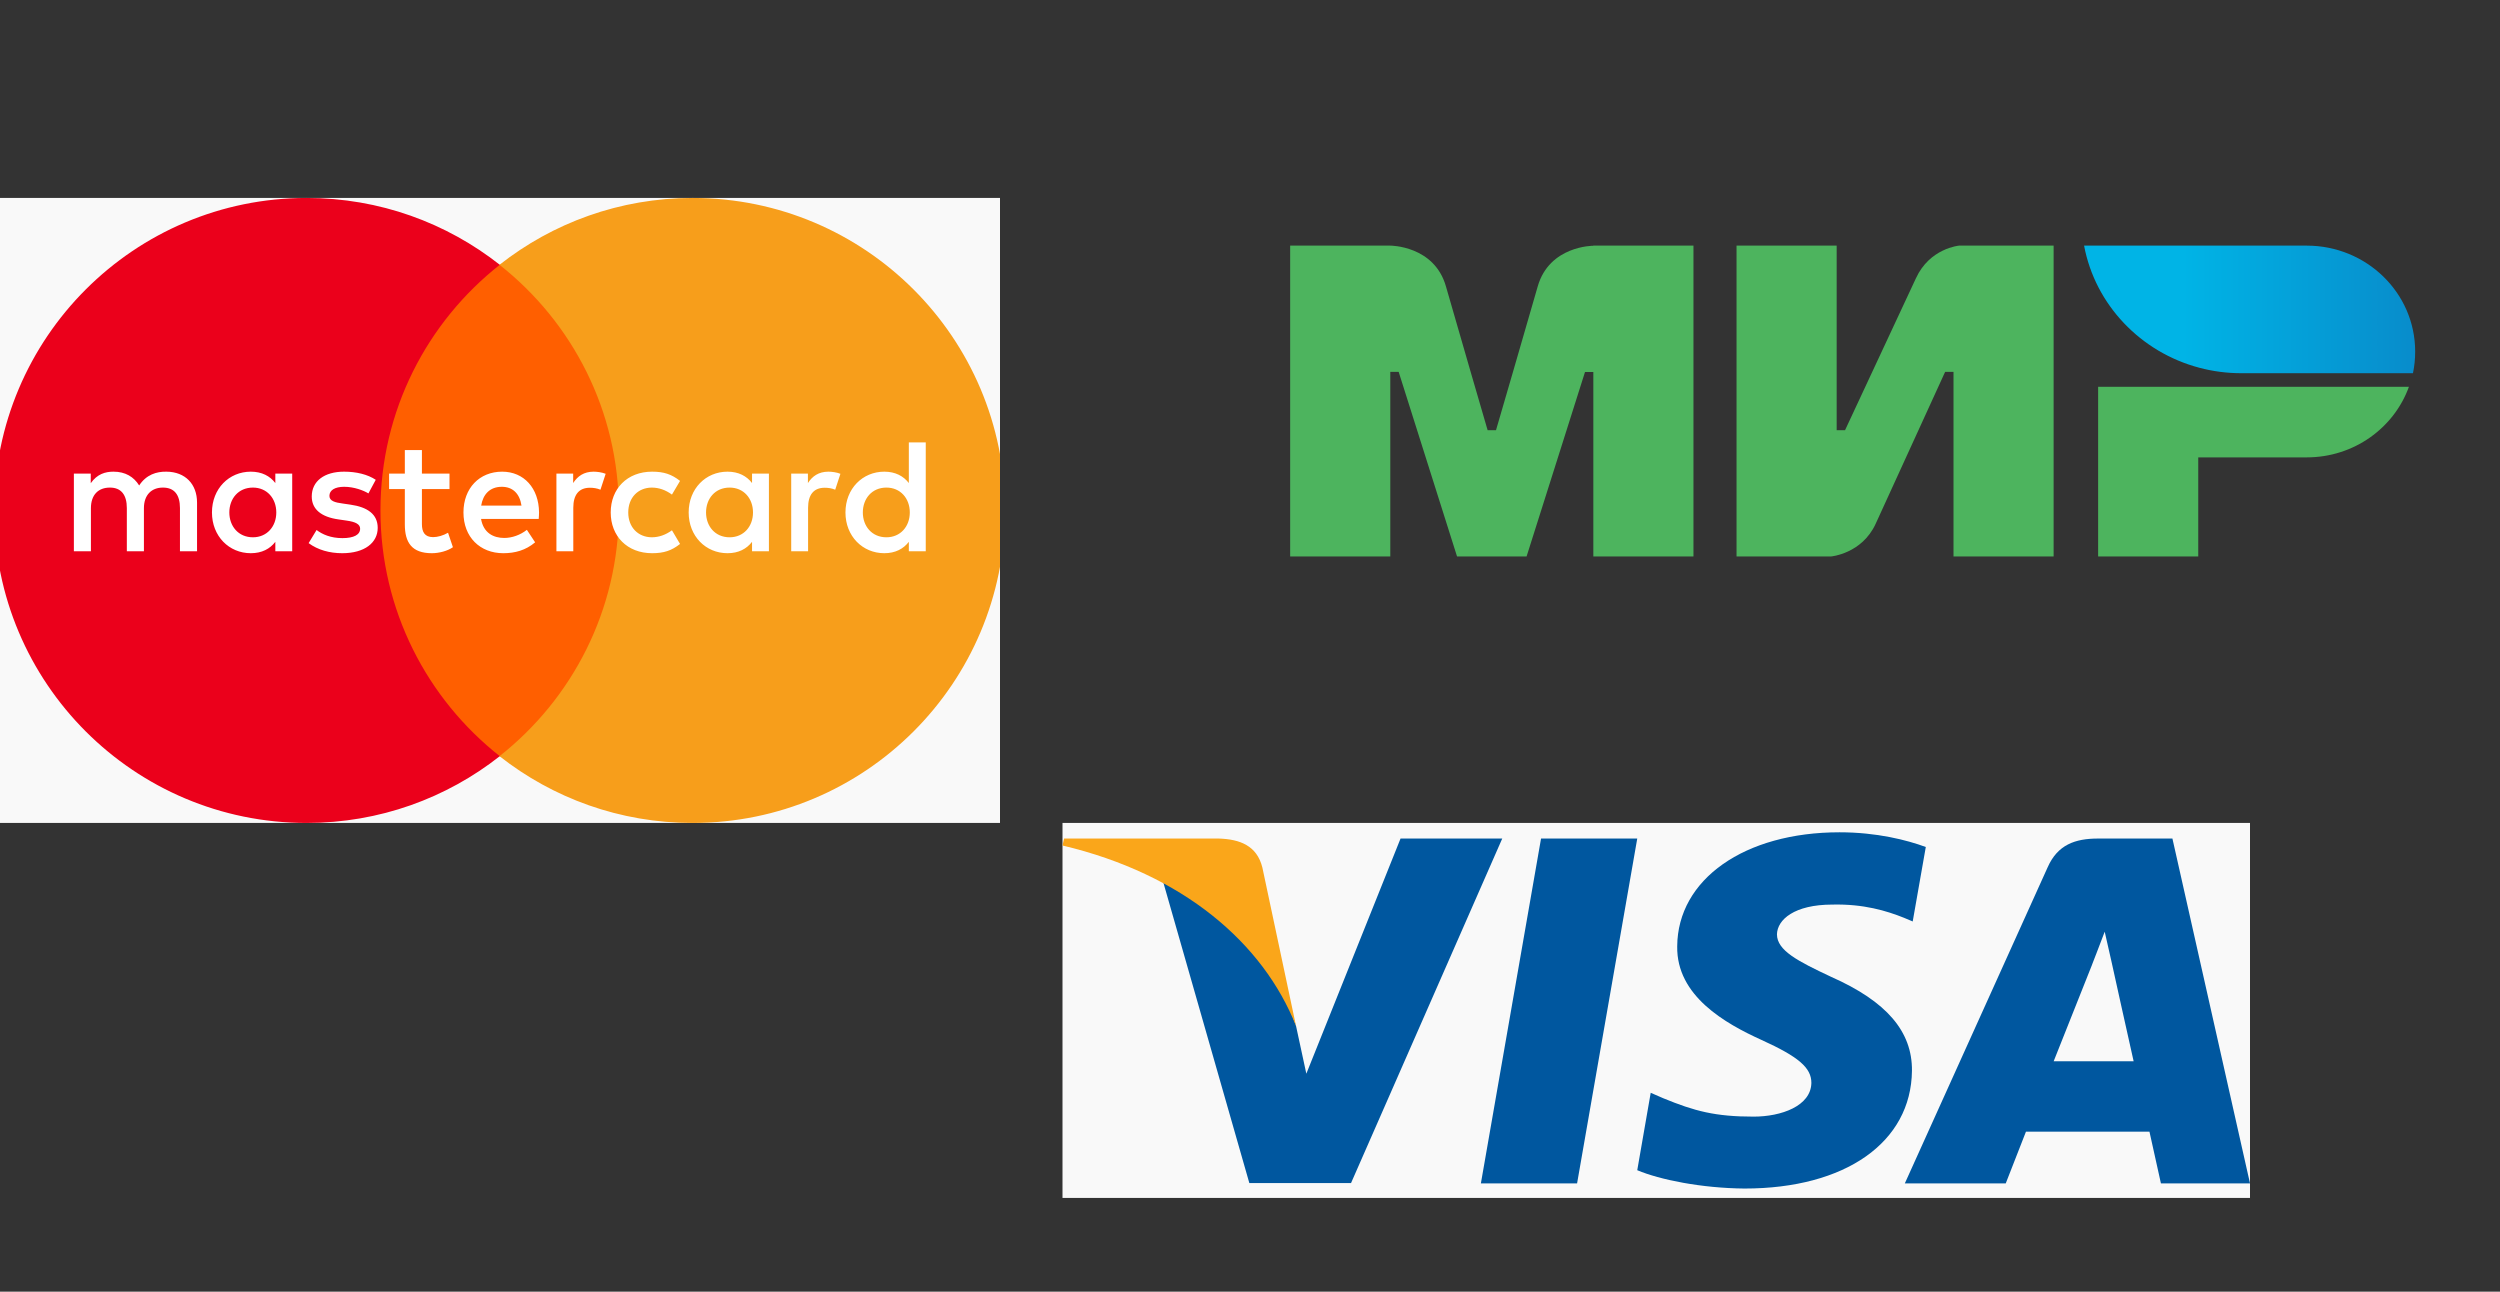 <svg width="60" height="31" viewBox="0 0 60 31" fill="none" xmlns="http://www.w3.org/2000/svg">
<rect x="0" y="0" width="60" height="31" fill="#333333" stroke="none"/>
<g clip-path="url(#clip0_98_2196)">
<rect x="-6.75" y="0.25" width="37.5" height="24" rx="2.25" fill="#F9F9F9"/>
<path d="M15.272 18.149H8.71V6.356H15.272V18.149Z" fill="#FF5F00"/>
<path d="M9.131 12.251C9.131 9.859 10.251 7.728 11.995 6.355C10.72 5.351 9.11 4.751 7.36 4.751C3.219 4.751 -0.139 8.109 -0.139 12.251C-0.139 16.393 3.219 19.751 7.36 19.751C9.11 19.751 10.72 19.152 11.995 18.148C10.251 16.774 9.131 14.643 9.131 12.251Z" fill="#EB001B"/>
<path d="M24.122 12.251C24.122 16.393 20.765 19.751 16.623 19.751C14.874 19.751 13.264 19.152 11.988 18.148C13.733 16.774 14.853 14.643 14.853 12.251C14.853 9.859 13.733 7.728 11.988 6.355C13.264 5.351 14.874 4.751 16.623 4.751C20.765 4.751 24.122 8.109 24.122 12.251Z" fill="#F79E1B"/>
<path d="M5.504 12.299C5.504 11.971 5.719 11.702 6.07 11.702C6.405 11.702 6.631 11.959 6.631 12.299C6.631 12.638 6.405 12.895 6.07 12.895C5.719 12.895 5.504 12.626 5.504 12.299ZM7.013 12.299V11.367H6.608V11.593C6.48 11.425 6.285 11.32 6.019 11.32C5.497 11.32 5.087 11.729 5.087 12.299C5.087 12.868 5.497 13.277 6.019 13.277C6.285 13.277 6.48 13.172 6.608 13.004V13.23H7.013V12.299ZM20.708 12.299C20.708 11.971 20.923 11.702 21.274 11.702C21.609 11.702 21.835 11.959 21.835 12.299C21.835 12.638 21.609 12.895 21.274 12.895C20.923 12.895 20.708 12.626 20.708 12.299ZM22.218 12.299V10.618H21.812V11.593C21.683 11.425 21.488 11.32 21.223 11.32C20.701 11.32 20.291 11.729 20.291 12.299C20.291 12.868 20.701 13.277 21.223 13.277C21.488 13.277 21.683 13.172 21.812 13.004V13.23H22.218V12.299ZM12.044 11.683C12.305 11.683 12.473 11.846 12.516 12.135H11.548C11.592 11.866 11.755 11.683 12.044 11.683ZM12.052 11.32C11.506 11.32 11.123 11.717 11.123 12.299C11.123 12.891 11.521 13.277 12.079 13.277C12.36 13.277 12.617 13.207 12.843 13.016L12.645 12.716C12.488 12.84 12.289 12.911 12.102 12.911C11.841 12.911 11.603 12.79 11.545 12.454H12.929C12.933 12.404 12.937 12.353 12.937 12.299C12.933 11.717 12.574 11.32 12.052 11.32ZM16.945 12.299C16.945 11.971 17.16 11.702 17.511 11.702C17.846 11.702 18.072 11.959 18.072 12.299C18.072 12.638 17.846 12.895 17.511 12.895C17.16 12.895 16.945 12.626 16.945 12.299ZM18.454 12.299V11.367H18.049V11.593C17.92 11.425 17.726 11.32 17.46 11.32C16.938 11.32 16.528 11.729 16.528 12.299C16.528 12.868 16.938 13.277 17.46 13.277C17.726 13.277 17.92 13.172 18.049 13.004V13.23H18.454V12.299ZM14.657 12.299C14.657 12.864 15.05 13.277 15.651 13.277C15.932 13.277 16.119 13.215 16.321 13.055L16.127 12.727C15.975 12.837 15.815 12.895 15.639 12.895C15.315 12.891 15.078 12.657 15.078 12.299C15.078 11.94 15.315 11.706 15.639 11.702C15.815 11.702 15.975 11.76 16.127 11.87L16.321 11.542C16.119 11.382 15.932 11.32 15.651 11.32C15.05 11.32 14.657 11.733 14.657 12.299ZM19.882 11.32C19.648 11.32 19.496 11.429 19.39 11.593V11.367H18.989V13.23H19.394V12.186C19.394 11.877 19.527 11.706 19.792 11.706C19.874 11.706 19.96 11.717 20.045 11.753L20.17 11.371C20.081 11.335 19.964 11.32 19.882 11.32ZM9.018 11.515C8.823 11.386 8.554 11.32 8.258 11.32C7.786 11.32 7.482 11.546 7.482 11.916C7.482 12.22 7.708 12.408 8.125 12.466L8.316 12.494C8.538 12.525 8.643 12.583 8.643 12.689C8.643 12.833 8.495 12.915 8.218 12.915C7.938 12.915 7.735 12.825 7.598 12.72L7.407 13.035C7.63 13.199 7.91 13.277 8.214 13.277C8.753 13.277 9.065 13.024 9.065 12.669C9.065 12.341 8.819 12.17 8.413 12.112L8.222 12.084C8.047 12.061 7.906 12.026 7.906 11.901C7.906 11.764 8.039 11.683 8.261 11.683C8.499 11.683 8.729 11.772 8.842 11.842L9.018 11.515ZM14.247 11.32C14.013 11.32 13.861 11.429 13.756 11.593V11.367H13.354V13.23H13.759V12.186C13.759 11.877 13.892 11.706 14.157 11.706C14.239 11.706 14.325 11.717 14.411 11.753L14.536 11.371C14.446 11.335 14.329 11.32 14.247 11.32ZM10.788 11.367H10.126V10.801H9.716V11.367H9.338V11.737H9.716V12.587C9.716 13.02 9.884 13.277 10.363 13.277C10.539 13.277 10.742 13.223 10.87 13.133L10.753 12.786C10.632 12.856 10.5 12.891 10.394 12.891C10.192 12.891 10.126 12.766 10.126 12.579V11.737H10.788V11.367ZM4.729 13.23V12.061C4.729 11.62 4.448 11.324 3.995 11.32C3.757 11.316 3.512 11.39 3.34 11.651C3.212 11.445 3.009 11.32 2.724 11.32C2.525 11.32 2.331 11.378 2.178 11.597V11.367H1.773V13.23H2.182V12.197C2.182 11.874 2.361 11.702 2.639 11.702C2.908 11.702 3.044 11.877 3.044 12.193V13.23H3.454V12.197C3.454 11.874 3.641 11.702 3.91 11.702C4.186 11.702 4.319 11.877 4.319 12.193V13.23H4.729Z" fill="white"/>
</g>
<path fill-rule="evenodd" clip-rule="evenodd" d="M38.24 5.895V5.898C38.237 5.898 37.185 5.895 36.905 6.875C36.648 7.775 35.924 10.257 35.904 10.325H35.703C35.703 10.325 34.963 7.788 34.702 6.872C34.422 5.892 33.367 5.895 33.367 5.895H30.964V13.355H33.367V8.925H33.467H33.568L34.969 13.355H36.638L38.04 8.928H38.24V13.355H40.643V5.895H38.24Z" fill="#4DB45E"/>
<path fill-rule="evenodd" clip-rule="evenodd" d="M47.017 5.895C47.017 5.895 46.313 5.957 45.983 6.677L44.281 10.325H44.08V5.895H41.677V13.355H43.947C43.947 13.355 44.684 13.29 45.015 12.573L46.683 8.925H46.884V13.355H49.287V5.895H47.017Z" fill="#4DB45E"/>
<path fill-rule="evenodd" clip-rule="evenodd" d="M50.355 9.283V13.355H52.758V10.977H55.361C56.496 10.977 57.457 10.27 57.814 9.283H50.355Z" fill="#4DB45E"/>
<path fill-rule="evenodd" clip-rule="evenodd" d="M55.361 5.895H50.018C50.285 7.315 51.376 8.455 52.788 8.827C53.108 8.912 53.445 8.957 53.792 8.957H57.911C57.947 8.788 57.964 8.615 57.964 8.436C57.964 7.032 56.799 5.895 55.361 5.895Z" fill="url(#paint0_linear_98_2196)"/>
<g clip-path="url(#clip1_98_2196)">
<rect x="21" y="12.25" width="37.5" height="24" rx="2.25" fill="#F9F9F9"/>
<path d="M37.85 28.402H35.541L36.985 20.125H39.294L37.85 28.402Z" fill="#00579F"/>
<path d="M46.219 20.328C45.764 20.16 45.041 19.975 44.148 19.975C41.868 19.975 40.263 21.102 40.253 22.713C40.234 23.902 41.403 24.562 42.277 24.959C43.17 25.364 43.473 25.628 43.473 25.989C43.464 26.544 42.752 26.799 42.087 26.799C41.165 26.799 40.671 26.667 39.921 26.359L39.617 26.227L39.294 28.085C39.835 28.313 40.833 28.516 41.868 28.525C44.291 28.525 45.868 27.416 45.887 25.698C45.896 24.756 45.279 24.034 43.949 23.445C43.141 23.066 42.647 22.81 42.647 22.423C42.656 22.071 43.065 21.71 43.977 21.71C44.727 21.692 45.279 21.86 45.696 22.027L45.905 22.115L46.219 20.328Z" fill="#00579F"/>
<path d="M49.288 25.47C49.478 24.994 50.209 23.154 50.209 23.154C50.2 23.171 50.399 22.669 50.513 22.361L50.675 23.075C50.675 23.075 51.112 25.056 51.207 25.47C50.846 25.47 49.744 25.47 49.288 25.47ZM52.138 20.125H50.352C49.801 20.125 49.383 20.275 49.145 20.812L45.716 28.401H48.138C48.138 28.401 48.537 27.38 48.623 27.16C48.889 27.16 51.245 27.16 51.587 27.16C51.653 27.451 51.862 28.401 51.862 28.401H54L52.138 20.125Z" fill="#00579F"/>
<path d="M33.613 20.125L31.352 25.769L31.105 24.624C30.687 23.303 29.376 21.869 27.913 21.155L29.984 28.393H32.425L36.054 20.125H33.613Z" fill="#00579F"/>
<path d="M29.253 20.125H25.538L25.5 20.292C28.398 20.979 30.317 22.635 31.105 24.625L30.297 20.821C30.165 20.292 29.756 20.142 29.253 20.125Z" fill="#FAA61A"/>
</g>
<defs>
<linearGradient id="paint0_linear_98_2196" x1="50.018" y1="7.426" x2="57.964" y2="7.426" gradientUnits="userSpaceOnUse">
<stop offset="0.3" stop-color="#00B4E6"/>
<stop offset="1" stop-color="#088CCB"/>
</linearGradient>
<clipPath id="clip0_98_2196">
<rect width="24" height="15" fill="white" transform="translate(0 4.75)"/>
</clipPath>
<clipPath id="clip1_98_2196">
<rect width="28.5" height="9" fill="white" transform="translate(25.5 19.75)"/>
</clipPath>
</defs>
</svg>
